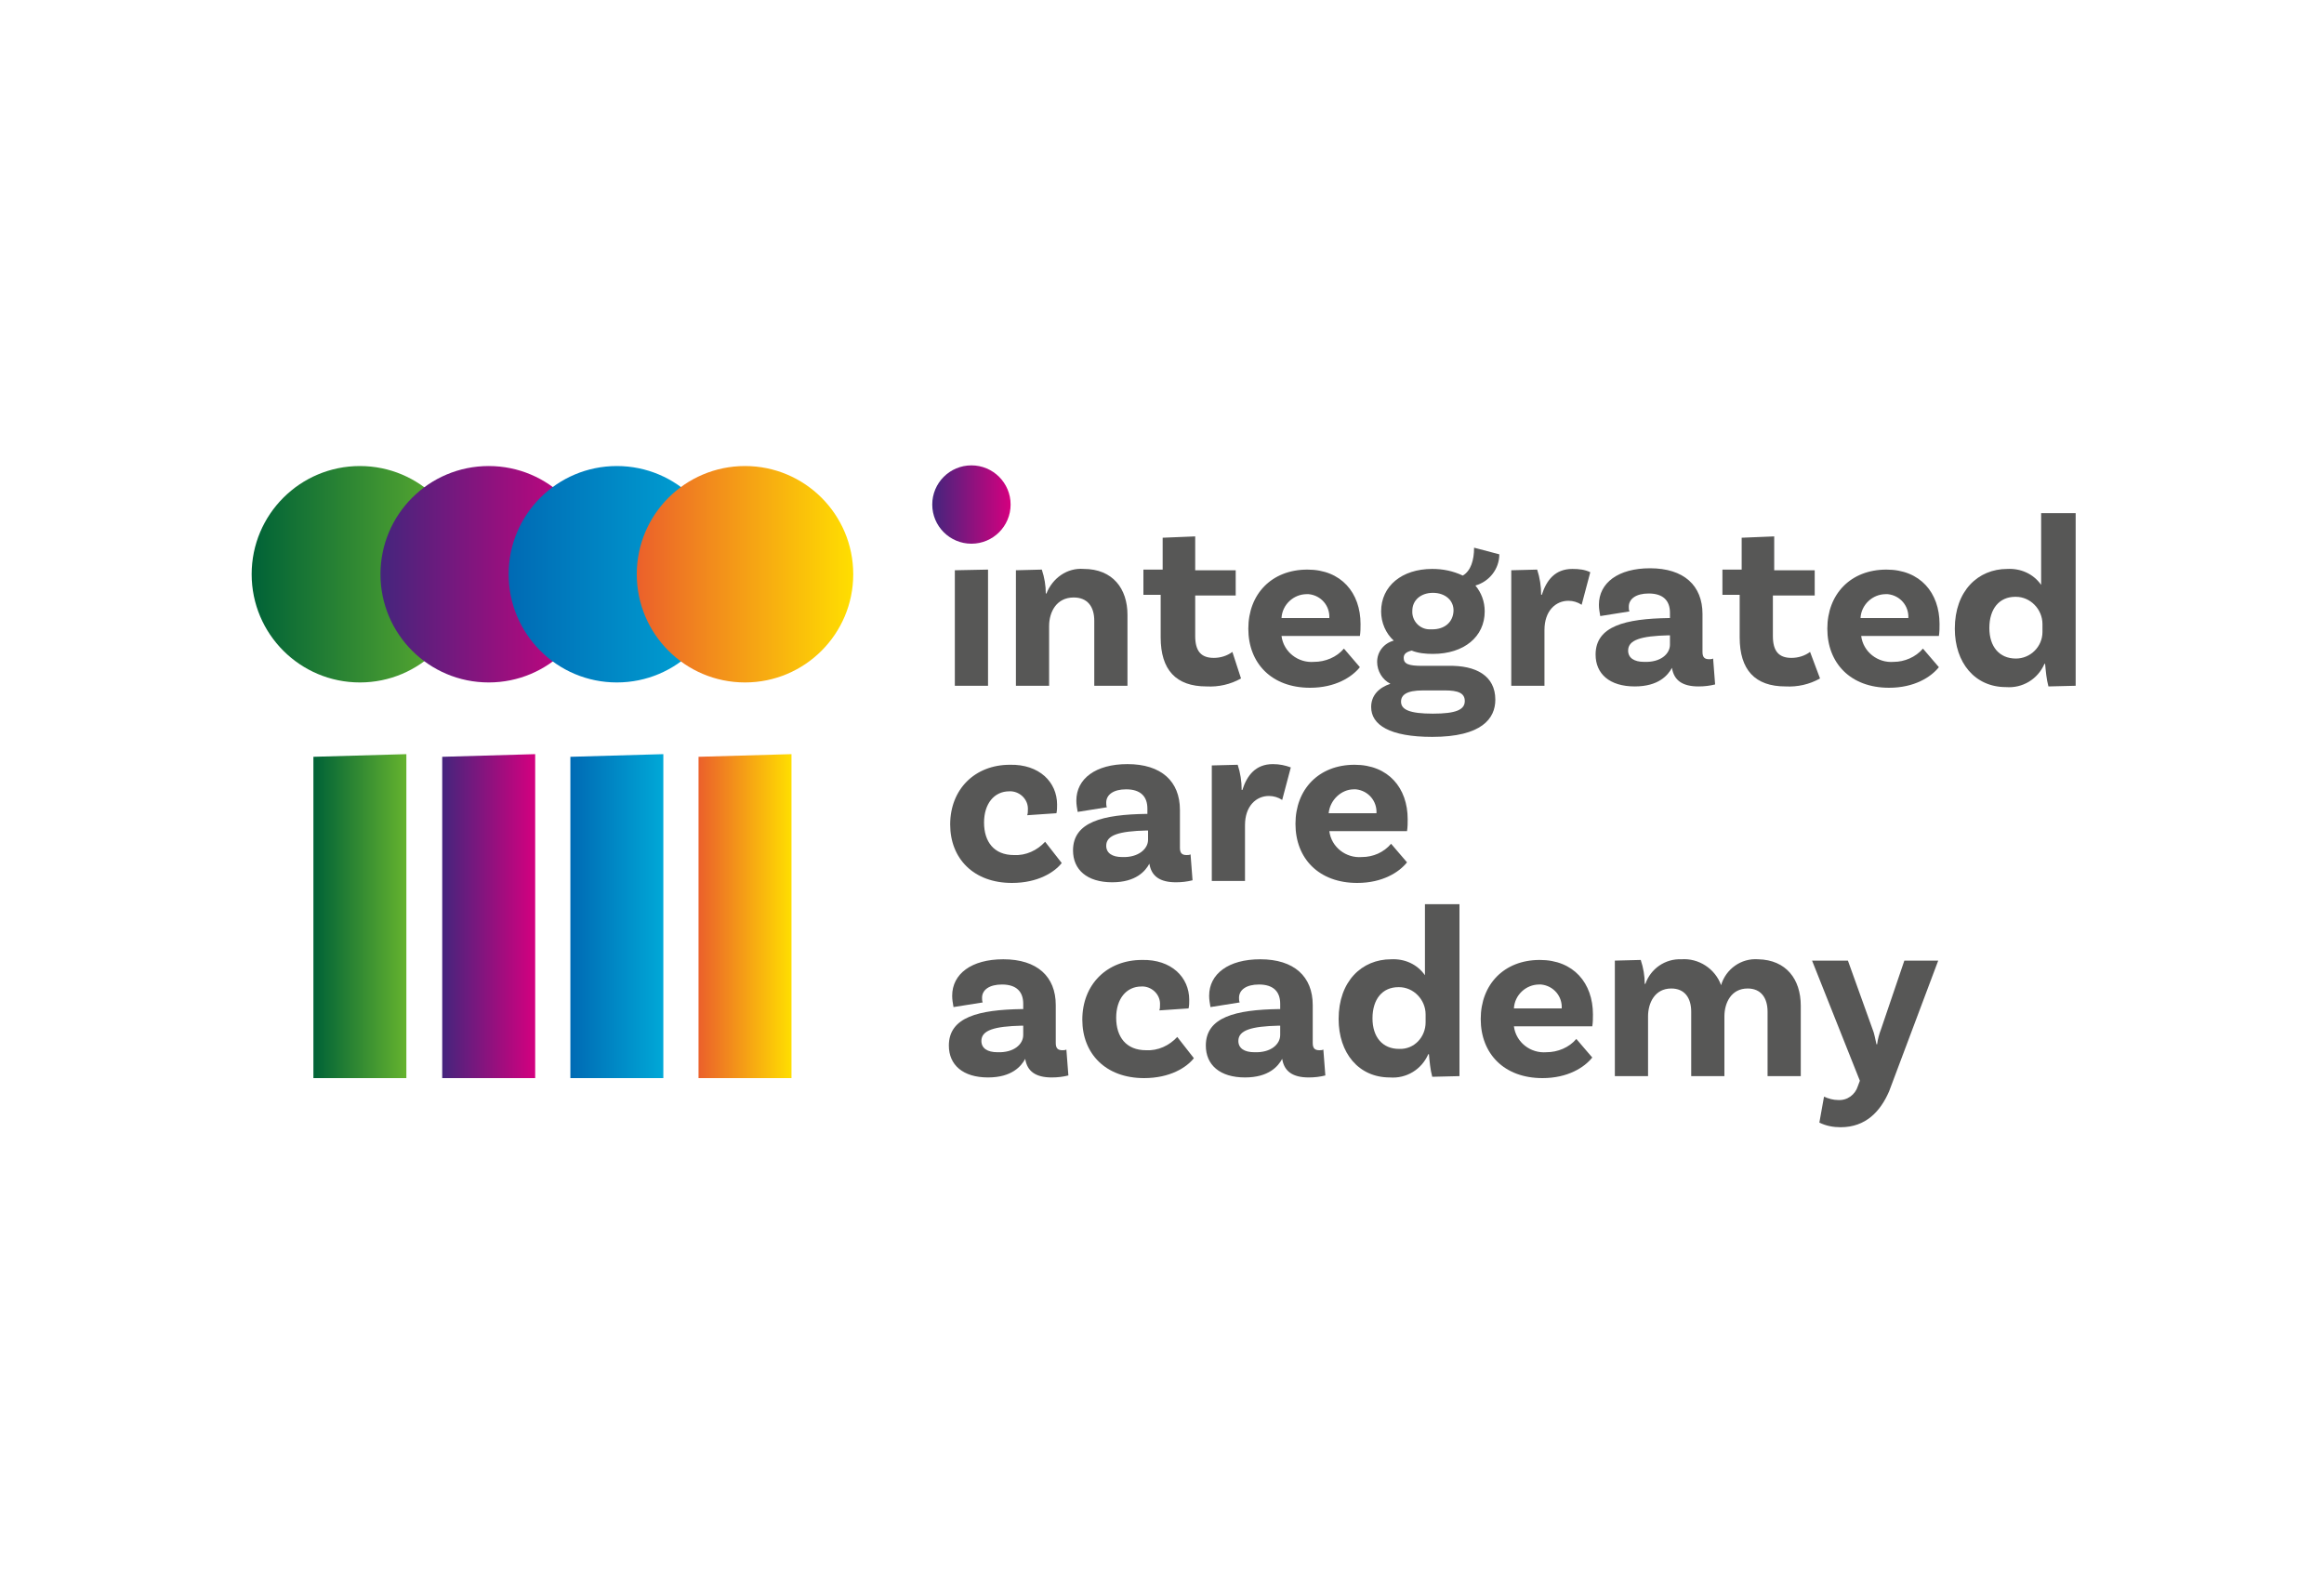<?xml version="1.0" encoding="utf-8"?>
<!-- Generator: Adobe Illustrator 27.9.0, SVG Export Plug-In . SVG Version: 6.00 Build 0)  -->
<svg version="1.1" id="Layer_1" xmlns="http://www.w3.org/2000/svg" xmlns:xlink="http://www.w3.org/1999/xlink" x="0px" y="0px"
	 viewBox="0 0 350 240" style="enable-background:new 0 0 350 240;" xml:space="preserve">
<style type="text/css">
	.st0{fill:#575756;}
	.st1{fill:url(#SVGID_1_);}
	.st2{fill:url(#SVGID_00000173868389053099005640000008714751985910118303_);}
	.st3{fill:url(#SVGID_00000026152421669726283220000004064336991397410476_);}
	.st4{fill:url(#SVGID_00000162336471524768427840000011644329438167160758_);}
	.st5{fill:url(#SVGID_00000103254442521900980480000009207026609461196199_);}
	.st6{fill:url(#SVGID_00000073705409587002476210000013095380986055820722_);}
	.st7{fill:url(#SVGID_00000080908654010255600050000014093296201010665861_);}
	.st8{fill:url(#SVGID_00000140705128867868074390000000733013389139431348_);}
	.st9{fill:url(#SVGID_00000029018864424087313910000017144333349435656357_);}
</style>
<path class="st0" d="M143.8,85.9l5-0.1v17.5h-5V85.9z"/>
<path class="st0" d="M169.8,92.6v10.7h-5v-9.8c0-2.1-1-3.5-3.1-3.5c-2.6,0-3.7,2.2-3.7,4.3v9h-5V85.9l3.9-0.1
	c0.4,1.2,0.6,2.4,0.6,3.6h0.1c0.9-2.3,3.1-3.9,5.6-3.7C167.6,85.7,169.8,88.7,169.8,92.6z"/>
<path class="st0" d="M186.9,102.2c-1.6,0.9-3.4,1.3-5.2,1.2c-4.6,0-6.9-2.5-6.9-7.4v-6.4h-2.6v-3.8h2.9V81l4.9-0.2v5.1h6.1v3.8h-6.1
	v6.1c0,2.3,0.9,3.3,2.8,3.3c1,0,2-0.3,2.8-0.9L186.9,102.2z"/>
<path class="st0" d="M202.4,97.7l2.4,2.8c-1.2,1.5-3.7,3.1-7.5,3.1c-5.8,0-9.3-3.7-9.3-8.9c0-5.2,3.5-8.9,8.9-8.9c5.1,0,8,3.5,8,8.2
	c0,0.6,0,1.2-0.1,1.8H193c0.3,2.4,2.5,4.1,4.9,3.9C199.6,99.7,201.3,99,202.4,97.7z M193,93.1h7.2c0.1-1.8-1.2-3.4-3.1-3.6
	c-0.1,0-0.2,0-0.3,0C194.8,89.5,193.1,91.1,193,93.1L193,93.1z"/>
<path class="st0" d="M225.2,105.4c0,2.8-2,5.6-9.5,5.6c-6.4,0-9.2-1.8-9.2-4.5c0-1.7,1.1-2.9,2.9-3.5c-1.2-0.6-2-1.9-2-3.3
	c0-1.5,1-2.8,2.5-3.2c-1.2-1.1-1.9-2.7-1.9-4.4c0-3.8,3.1-6.4,7.7-6.4c1.6,0,3.1,0.3,4.6,1c1.2-0.7,1.7-2.3,1.7-4.2l3.8,1
	c0,2.2-1.5,4.1-3.6,4.7c0.9,1.1,1.4,2.4,1.4,3.9c0,3.8-3.1,6.4-7.8,6.4c-1.1,0-2.2-0.1-3.2-0.5c-0.8,0.2-1.2,0.5-1.2,1.1
	c0,0.9,0.7,1.2,2.8,1.2h3.9C222.3,100.2,225.2,101.8,225.2,105.4z M220.6,105.6c0-1.2-1-1.6-3-1.6h-3.3c-2.5,0-3.3,0.7-3.3,1.7
	c0,1.2,1.3,1.8,4.8,1.8C219.3,107.5,220.6,106.9,220.6,105.6z M215.7,94.8c1.9,0,3.1-1.1,3.2-2.7s-1.2-2.8-3.1-2.8
	c-1.8,0-3.1,1.1-3.1,2.7c-0.1,1.5,1.1,2.8,2.6,2.8C215.5,94.8,215.6,94.8,215.7,94.8L215.7,94.8z"/>
<path class="st0" d="M239.5,86.2l-1.3,4.9c-0.6-0.4-1.3-0.6-2-0.6c-1.9,0-3.6,1.5-3.6,4.4v8.4h-5V85.9l3.9-0.1
	c0.4,1.2,0.6,2.5,0.6,3.8h0.1c0.7-2.2,2-3.9,4.6-3.9C237.8,85.7,238.7,85.8,239.5,86.2z"/>
<path class="st0" d="M258.3,103.1c-0.8,0.2-1.6,0.3-2.5,0.3c-2.4,0-3.7-0.9-4-2.8c-0.6,1.1-2,2.8-5.6,2.8c-3.8,0-5.9-1.9-5.9-4.8
	c0-4.3,4.5-5.4,11-5.5h0.2v-0.8c0-1.8-1-2.9-3.2-2.9c-1.9,0-3,0.8-3,2c0,0.2,0,0.5,0.1,0.7l-4.4,0.7c-0.1-0.6-0.2-1.1-0.2-1.7
	c0-3.3,2.9-5.5,7.7-5.5c5.1,0,7.9,2.6,7.9,6.9v5.7c0,0.8,0.3,1.1,1,1.1c0.2,0,0.4,0,0.6-0.1L258.3,103.1z M251.5,97.1v-1.4h-0.2
	c-4.2,0.1-6.1,0.7-6.1,2.3c0,1.1,0.9,1.7,2.4,1.7C250.1,99.8,251.5,98.5,251.5,97.1L251.5,97.1z"/>
<path class="st0" d="M274.1,102.2c-1.6,0.9-3.4,1.3-5.2,1.2c-4.6,0-6.9-2.5-6.9-7.4v-6.4h-2.6v-3.8h2.9V81l4.9-0.2v5.1h6.1v3.8H267
	v6.1c0,2.3,0.9,3.3,2.8,3.3c1,0,2-0.3,2.8-0.9L274.1,102.2z"/>
<path class="st0" d="M289.6,97.7l2.4,2.8c-1.2,1.5-3.7,3.1-7.5,3.1c-5.8,0-9.3-3.7-9.3-8.9c0-5.2,3.5-8.9,8.9-8.9c5.1,0,8,3.5,8,8.2
	c0,0.6,0,1.2-0.1,1.8h-11.7c0.3,2.4,2.5,4.1,4.9,3.9C286.8,99.7,288.5,99,289.6,97.7z M280.2,93.1h7.2c0.1-1.8-1.2-3.4-3.1-3.6
	c-0.1,0-0.2,0-0.3,0C282,89.5,280.3,91.1,280.2,93.1z"/>
<path class="st0" d="M312.6,77.3v26l-4.1,0.1c-0.3-1.1-0.4-2.3-0.5-3.4h-0.1c-1,2.3-3.3,3.7-5.8,3.5c-4.7,0-7.7-3.7-7.7-8.8
	c0-5.7,3.5-9,7.9-9c2-0.1,3.9,0.7,5.1,2.4V77.3H312.6z M307.6,95.2V94c0-2.2-1.8-4.1-4-4.1c0,0-0.1,0-0.1,0c-2.4,0-3.9,1.8-3.9,4.7
	c0,2.8,1.5,4.6,4,4.6C305.8,99.2,307.6,97.4,307.6,95.2z"/>
<path class="st0" d="M159.2,121.2c0,0.4,0,0.9-0.1,1.3l-4.4,0.3c0.1-0.3,0.1-0.5,0.1-0.8c0.1-1.5-1.1-2.7-2.5-2.8
	c-0.1,0-0.2,0-0.3,0c-2.3,0-3.8,1.9-3.8,4.7c0,2.9,1.5,4.9,4.5,4.9c1.8,0.1,3.5-0.7,4.7-2l2.5,3.2c-1.1,1.4-3.6,3-7.5,3
	c-5.8,0-9.3-3.7-9.3-8.8c0-5.3,3.7-9,9-9C156.5,115.1,159.2,117.8,159.2,121.2z"/>
<path class="st0" d="M179.6,132.6c-0.8,0.2-1.6,0.3-2.5,0.3c-2.4,0-3.7-0.9-4-2.8c-0.6,1.1-2,2.8-5.6,2.8c-3.8,0-5.9-1.9-5.9-4.8
	c0-4.3,4.5-5.4,11-5.5h0.2v-0.8c0-1.8-1-2.9-3.2-2.9c-1.9,0-3,0.8-3,2c0,0.2,0,0.5,0.1,0.7l-4.4,0.7c-0.1-0.6-0.2-1.1-0.2-1.7
	c0-3.3,2.9-5.5,7.7-5.5c5.1,0,7.9,2.6,7.9,6.9v5.7c0,0.8,0.3,1.1,1,1.1c0.2,0,0.4,0,0.6-0.1L179.6,132.6z M172.9,126.5v-1.4h-0.2
	c-4.2,0.1-6.1,0.7-6.1,2.3c0,1.1,0.9,1.7,2.4,1.7C171.4,129.2,172.9,127.9,172.9,126.5z"/>
<path class="st0" d="M194.4,115.6l-1.3,4.9c-0.6-0.4-1.3-0.6-2-0.6c-1.9,0-3.6,1.5-3.6,4.4v8.4h-5v-17.4l3.9-0.1
	c0.4,1.2,0.6,2.5,0.6,3.8h0.1c0.7-2.2,2-3.9,4.6-3.9C192.7,115.1,193.6,115.3,194.4,115.6z"/>
<path class="st0" d="M209.5,127.1l2.4,2.8c-1.2,1.5-3.7,3.1-7.5,3.1c-5.8,0-9.3-3.7-9.3-8.9c0-5.2,3.5-8.9,8.9-8.9
	c5.1,0,8,3.5,8,8.2c0,0.6,0,1.2-0.1,1.8h-11.7c0.3,2.4,2.5,4.1,4.9,3.9C206.8,129.1,208.4,128.4,209.5,127.1z M200.1,122.5h7.2
	c0.1-1.8-1.2-3.4-3.1-3.6c-0.1,0-0.2,0-0.3,0C202,118.9,200.3,120.5,200.1,122.5z"/>
<path class="st0" d="M160.9,162c-0.8,0.2-1.6,0.3-2.5,0.3c-2.4,0-3.7-0.9-4-2.8c-0.6,1.1-2,2.8-5.6,2.8c-3.8,0-5.9-1.9-5.9-4.8
	c0-4.3,4.5-5.4,11-5.5h0.2v-0.8c0-1.8-1-2.9-3.2-2.9c-1.9,0-3,0.8-3,2c0,0.2,0,0.5,0.1,0.7l-4.4,0.7c-0.1-0.6-0.2-1.1-0.2-1.7
	c0-3.3,2.9-5.5,7.7-5.5c5.1,0,7.9,2.6,7.9,6.9v5.7c0,0.8,0.3,1.1,1,1.1c0.2,0,0.4,0,0.6-0.1L160.9,162z M154.1,155.9v-1.4h-0.2
	c-4.2,0.1-6.1,0.7-6.1,2.3c0,1.1,0.9,1.7,2.4,1.7C152.7,158.6,154.1,157.3,154.1,155.9z"/>
<path class="st0" d="M179.1,150.6c0,0.4,0,0.9-0.1,1.3l-4.4,0.3c0.1-0.3,0.1-0.5,0.1-0.8c0.1-1.5-1.1-2.7-2.5-2.8
	c-0.1,0-0.2,0-0.3,0c-2.3,0-3.8,1.9-3.8,4.7c0,2.9,1.5,4.9,4.5,4.9c1.8,0.1,3.5-0.7,4.7-2l2.5,3.2c-1.1,1.4-3.6,3-7.5,3
	c-5.8,0-9.3-3.7-9.3-8.8c0-5.3,3.7-9,9-9C176.4,144.5,179.1,147.2,179.1,150.6z"/>
<path class="st0" d="M199.6,162c-0.8,0.2-1.6,0.3-2.5,0.3c-2.4,0-3.7-0.9-4-2.8c-0.6,1.1-2,2.8-5.6,2.8c-3.8,0-5.9-1.9-5.9-4.8
	c0-4.3,4.5-5.4,11-5.5h0.2v-0.8c0-1.8-1-2.9-3.2-2.9c-1.9,0-3,0.8-3,2c0,0.2,0,0.5,0.1,0.7l-4.4,0.7c-0.1-0.6-0.2-1.1-0.2-1.7
	c0-3.3,2.9-5.5,7.7-5.5c5.1,0,7.9,2.6,7.9,6.9v5.7c0,0.8,0.3,1.1,1,1.1c0.2,0,0.4,0,0.6-0.1L199.6,162z M192.8,155.9v-1.4h-0.2
	c-4.2,0.1-6.1,0.7-6.1,2.3c0,1.1,0.9,1.7,2.4,1.7C191.4,158.6,192.8,157.3,192.8,155.9z"/>
<path class="st0" d="M219.8,136.1v26l-4.1,0.1c-0.3-1.1-0.4-2.3-0.5-3.4h-0.1c-1,2.3-3.3,3.7-5.8,3.5c-4.7,0-7.7-3.7-7.7-8.8
	c0-5.7,3.5-9,7.9-9c2-0.1,3.9,0.7,5.1,2.4v-10.7H219.8z M214.7,154v-1.2c0-2.2-1.8-4.1-4-4.1c0,0-0.1,0-0.1,0
	c-2.4,0-3.9,1.8-3.9,4.7c0,2.8,1.5,4.6,4,4.6C213,158.1,214.7,156.2,214.7,154L214.7,154z"/>
<path class="st0" d="M237.4,156.5l2.4,2.8c-1.2,1.5-3.7,3.1-7.5,3.1c-5.8,0-9.3-3.7-9.3-8.9c0-5.2,3.5-8.9,8.9-8.9
	c5.1,0,8,3.5,8,8.2c0,0.6,0,1.2-0.1,1.8H228c0.3,2.4,2.5,4.1,4.9,3.9C234.6,158.5,236.3,157.8,237.4,156.5z M228,151.9h7.2
	c0.1-1.8-1.2-3.4-3.1-3.6c-0.1,0-0.2,0-0.3,0C229.8,148.3,228.1,149.9,228,151.9z"/>
<path class="st0" d="M271.2,151.5v10.6h-5v-9.7c0-2.1-1-3.5-3-3.5c-2.5,0-3.5,2.2-3.5,4.2v9h-5v-9.7c0-2.1-1-3.5-3-3.5
	c-2.5,0-3.5,2.2-3.5,4.2v9h-5v-17.4l3.9-0.1c0.4,1.2,0.6,2.4,0.6,3.6h0.1c0.8-2.3,3-3.8,5.4-3.7c2.6-0.2,5.1,1.4,6,3.9
	c0.7-2.4,3-4.1,5.6-3.9C269,144.6,271.2,147.5,271.2,151.5z"/>
<path class="st0" d="M277.2,169.8c-1.1,0-2.2-0.2-3.2-0.7l0.7-3.9c0.7,0.3,1.4,0.5,2.1,0.5c1.4,0.1,2.6-0.8,3-2.1l0.3-0.8l-7.2-18.1
	h5.4L282,155c0.3,0.7,0.4,1.5,0.6,2.3h0.1c0.1-0.8,0.3-1.5,0.6-2.3l3.5-10.3h5.1l-7.4,19.7C283.2,167.4,281,169.8,277.2,169.8z"/>
<linearGradient id="SVGID_1_" gradientUnits="userSpaceOnUse" x1="140.457" y1="166.334" x2="152.168" y2="166.334" gradientTransform="matrix(1 0 0 -1 2.136230e-04 242.378)">
	<stop  offset="0" style="stop-color:#44257D"/>
	<stop  offset="1" style="stop-color:#D4007F"/>
</linearGradient>
<circle class="st1" cx="146.3" cy="76" r="5.9"/>
<linearGradient id="SVGID_00000060023580096708376950000001104419074049328050_" gradientUnits="userSpaceOnUse" x1="79.841" y1="71.818" x2="93.873" y2="71.818" gradientTransform="matrix(1 0 0 -1 -32.627 209.751)">
	<stop  offset="0" style="stop-color:#006237"/>
	<stop  offset="1" style="stop-color:#65B32E"/>
</linearGradient>
<path style="fill:url(#SVGID_00000060023580096708376950000001104419074049328050_);" d="M47.2,114l14-0.4v48.8h-14V114z"/>
<linearGradient id="SVGID_00000046332166739238511500000008198843358652591502_" gradientUnits="userSpaceOnUse" x1="37.906" y1="155.876" x2="70.534" y2="155.876" gradientTransform="matrix(1 0 0 -1 2.136230e-04 242.378)">
	<stop  offset="0" style="stop-color:#006237"/>
	<stop  offset="1" style="stop-color:#65B32E"/>
</linearGradient>
<circle style="fill:url(#SVGID_00000046332166739238511500000008198843358652591502_);" cx="54.2" cy="86.5" r="16.3"/>
<linearGradient id="SVGID_00000062157347467036709440000003642460965496938377_" gradientUnits="userSpaceOnUse" x1="99.18" y1="71.818" x2="113.213" y2="71.818" gradientTransform="matrix(1 0 0 -1 -32.627 209.751)">
	<stop  offset="0" style="stop-color:#44257D"/>
	<stop  offset="1" style="stop-color:#D4007F"/>
</linearGradient>
<path style="fill:url(#SVGID_00000062157347467036709440000003642460965496938377_);" d="M66.6,114l14-0.4v48.8h-14V114z"/>
<linearGradient id="SVGID_00000042704024119814493490000018344006030198577850_" gradientUnits="userSpaceOnUse" x1="57.246" y1="155.876" x2="89.873" y2="155.876" gradientTransform="matrix(1 0 0 -1 2.136230e-04 242.378)">
	<stop  offset="0" style="stop-color:#44257D"/>
	<stop  offset="1" style="stop-color:#D4007F"/>
</linearGradient>
<circle style="fill:url(#SVGID_00000042704024119814493490000018344006030198577850_);" cx="73.6" cy="86.5" r="16.3"/>
<linearGradient id="SVGID_00000000934590252700408560000014180504538222703494_" gradientUnits="userSpaceOnUse" x1="118.519" y1="71.818" x2="132.552" y2="71.818" gradientTransform="matrix(1 0 0 -1 -32.627 209.751)">
	<stop  offset="0" style="stop-color:#006AB4"/>
	<stop  offset="1" style="stop-color:#00A8D7"/>
</linearGradient>
<path style="fill:url(#SVGID_00000000934590252700408560000014180504538222703494_);" d="M85.9,114l14-0.4v48.8h-14V114z"/>
<linearGradient id="SVGID_00000080904575725092371260000007533040675894722470_" gradientUnits="userSpaceOnUse" x1="76.585" y1="155.876" x2="109.212" y2="155.876" gradientTransform="matrix(1 0 0 -1 2.136230e-04 242.378)">
	<stop  offset="0" style="stop-color:#006AB4"/>
	<stop  offset="1" style="stop-color:#00A8D7"/>
</linearGradient>
<circle style="fill:url(#SVGID_00000080904575725092371260000007533040675894722470_);" cx="92.9" cy="86.5" r="16.3"/>
<linearGradient id="SVGID_00000106836802005741330440000012797415828517038235_" gradientUnits="userSpaceOnUse" x1="137.859" y1="71.818" x2="151.891" y2="71.818" gradientTransform="matrix(1 0 0 -1 -32.627 209.751)">
	<stop  offset="0" style="stop-color:#EB602B"/>
	<stop  offset="1" style="stop-color:#FFDF00"/>
</linearGradient>
<path style="fill:url(#SVGID_00000106836802005741330440000012797415828517038235_);" d="M105.2,114l14-0.4v48.8h-14V114z"/>
<linearGradient id="SVGID_00000019638694227873091830000008536587879427448704_" gradientUnits="userSpaceOnUse" x1="95.924" y1="155.876" x2="128.552" y2="155.876" gradientTransform="matrix(1 0 0 -1 2.136230e-04 242.378)">
	<stop  offset="0" style="stop-color:#EB602B"/>
	<stop  offset="1" style="stop-color:#FFDF00"/>
</linearGradient>
<circle style="fill:url(#SVGID_00000019638694227873091830000008536587879427448704_);" cx="112.2" cy="86.5" r="16.3"/>
</svg>
